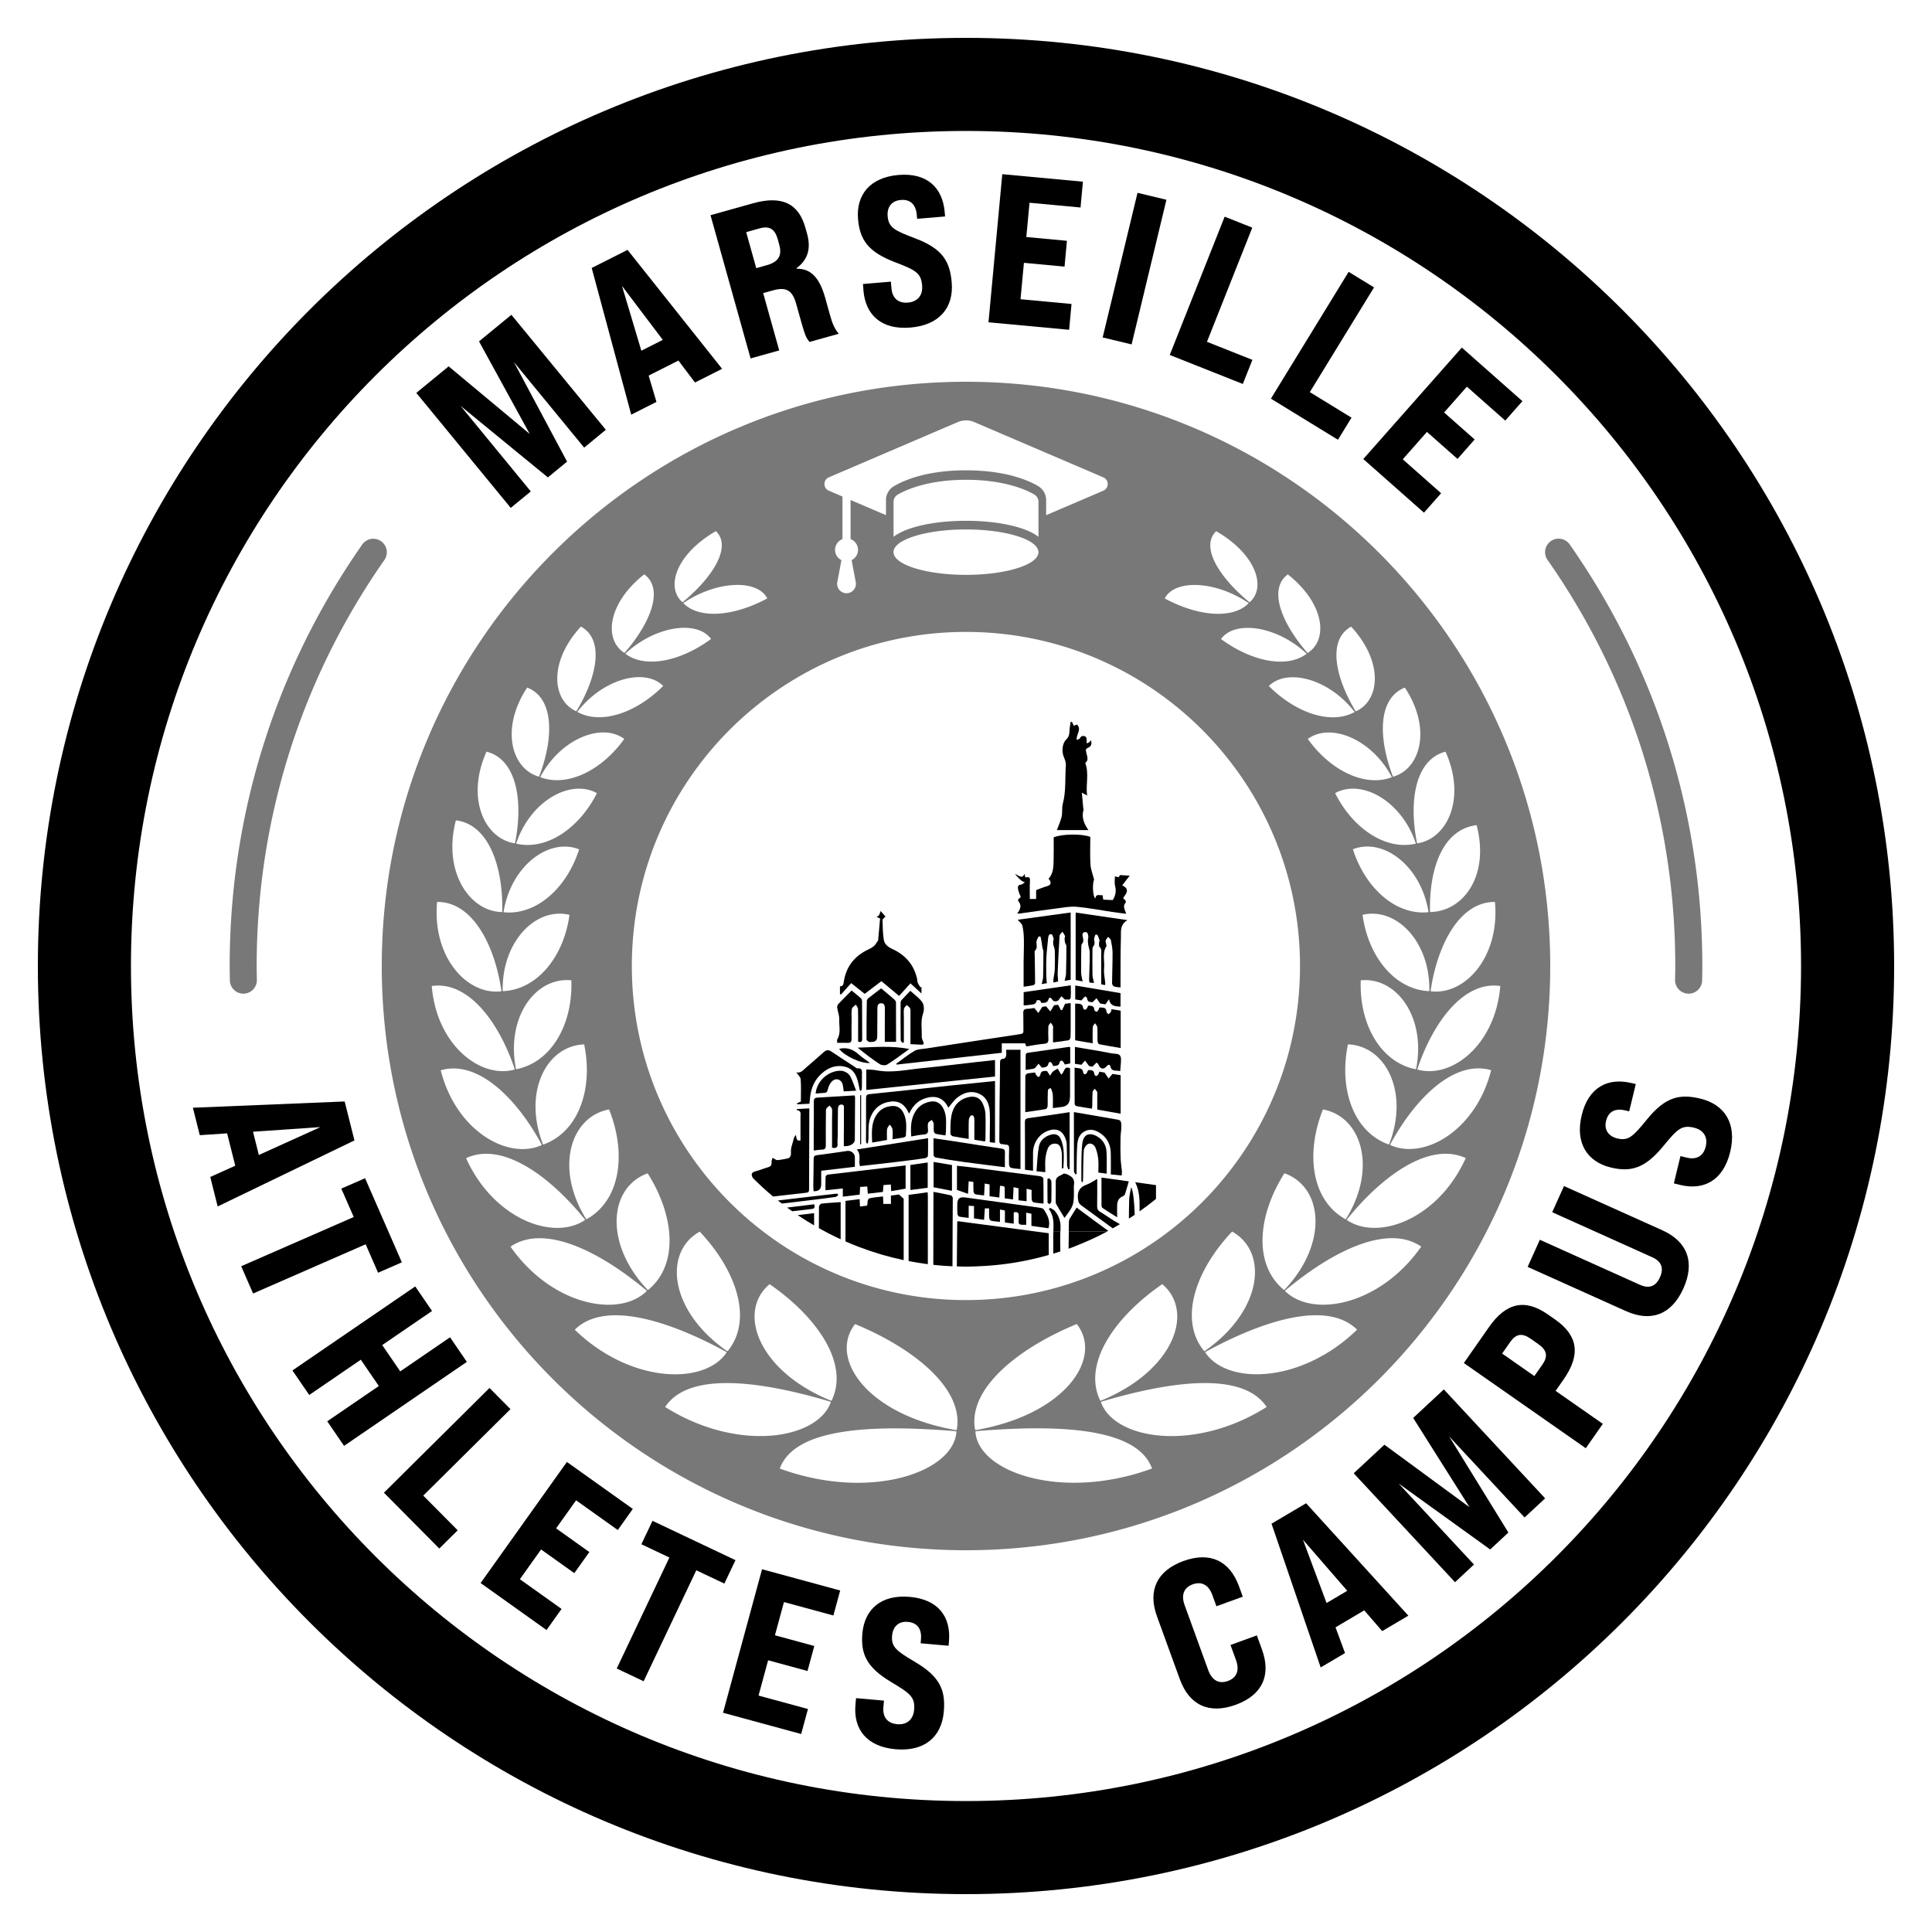 <?xml version="1.0" encoding="UTF-8"?>
<svg data-bbox="9.8 9.8 480.4 480.4" viewBox="0 0 500 500" xmlns="http://www.w3.org/2000/svg" data-type="tint">
    <g>
        <path d="M250 9.8C117.34 9.8 9.8 117.34 9.8 250S117.34 490.2 250 490.2 490.2 382.66 490.2 250 382.66 9.8 250 9.8Zm0 456.31c-119.36 0-216.11-96.76-216.11-216.11S130.64 33.89 250 33.89 466.11 130.65 466.11 250 369.35 466.11 250 466.11Z"/>
        <path d="M289.52 227.02c-.27-.06-.52-.11-.98-.22 0 .89-.16 1.71.03 2.43.35 1.33.17 2.51-.6 3.71-.8-.04-1.64-.07-2.45-.11-.07-.45-.12-.78-.18-1.15-.77.09-1.71-.48-1.86.83-.75-.48-.77-4.22-.32-4.82-.37-1.47-.87-2.69-.95-3.94-.14-2.38-.04-4.77-.04-7.16-2.08-.84-7.3-.8-9.48.11 0 1.8.04 3.64-.01 5.47-.05 1.84.06 3.74-1.32 5.25.87.94.67 1.64-.46 1.95-.92.25-1.81.65-2.75.99v2.29h-1.63c0-1.52-.06-2.97.02-4.41.07-1.16-.03-1.34-1.21-1.17-.06-.3-.11-.61-.17-.91-.68 1.52-1.56.27-2.49.05 1.38 1.56 1.82 1.93 2.57 2.11-.41.27-.68.6-.98.62-.81.05-.89.55-.8 1.14.07.43.23.84.38 1.25.17.46.63.93-.2 1.25-.11.04-.2.49-.12.59.97 1.13.56 2.17-.26 3.23.23.02.36.05.49.04 3.21-.44 6.42-.92 9.64-1.33 1.74-.22 3.52-.58 5.24-.43 3.05.26 6.08.87 9.12 1.32 1.2.18 2.41.32 3.72.49-.37-1.09-1.02-1.99-.11-2.94.08-.09-.11-.65-.3-.75-.58-.3-.3-.57-.06-.88 1.02-1.32.85-2.13-.57-2.79.66-.85 1.27-1.65 1.94-2.51-.87-.05-1.62-.1-2.53-.15-.03.05-.18.31-.32.56Z"/>
        <path d="M231.96 275.28c.02.08.05.16.07.24 9.05-1.02 18.09-2.03 27.23-3.06v-2.44h6.05c.06.19.16.47.27.79 1.58-.24 3.11-.55 4.65-.68.86-.08 1.13-.37 1.09-1.21-.06-1.1-.06-2.22 0-3.32.02-.33.39-.63.6-.94.2.3.46.58.59.92.09.24.01.55.01.82v3.38c1.48-.2 2.78-.34 4.07-.57.2-.04.44-.5.45-.77.06-1.14.05-2.28.05-3.42v-5.42c-.62.07-1.09.13-1.44.17-.29.62-.54 1.14-.79 1.66l-.32-.03c-.23-.44-.45-.88-.7-1.36-.41.05-.85.09-1.04.11-.4.66-.69 1.13-.97 1.61-.34-.41-.68-.81-1.11-1.32-.3.04-.77.11-.99.14-.41.64-.7 1.11-1 1.58-.32-.4-.65-.8-1.06-1.3-.48.06-1.12.22-1.77.22-.94 0-1.12.46-1.08 1.3.06 1.44 0 2.89.04 4.34.01.53-.1.8-.7.89-8.19 1.23-16.37 2.49-24.56 3.75-.99.15-2.1.13-2.91.6-1.66.96-3.16 2.2-4.73 3.32Z"/>
        <path d="M206.44 314.47c1.38.94 2.81 1.81 4.25 2.66v-3.17l-4.25.51Z"/>
        <path d="M220.28 254.42c1.25 1 2.38 1.89 3.51 2.79 1.47-1.12 2.87-2.19 4.32-3.29 1.49 1.24 2.94 2.45 4.57 3.82 1.01-1.11 1.98-2.18 2.95-3.25.96.88 1.83 1.69 2.85 2.62v-1.7l-.27.12c-.24-.4-.52-.77-.69-1.19-.14-.34-.11-.75-.2-1.11-.84-3.63-3.06-6.11-6.4-7.64-1.01-.46-1.96-1.19-2.15-2.21-.33-1.71-.3-3.5-.37-5.25 0-.2.27-.43.44-.63.09-.11.23-.2.34-.29-.1-.11-.21-.22-.3-.33a31 31 0 0 1-.51-.59c-.13-.15-.27-.29-.48-.51-.17.47-.22.8-.4 1.06-.13.2-.4.3-.61.44.25.12.5.24.88.42-.16 1.87-.32 3.79-.51 5.7-.02.16-.26.28-.34.45-.49 1.06-1.46 1.51-2.43 1.99-3.43 1.69-5.52 4.43-6.1 8.21-.11.74-.22 1.23-1 1.21v1.97c.08.06.17.12.25.17.89-.99 1.77-1.98 2.67-2.98Z"/>
        <path d="m209.39 307.22.06-19.09v-1.28c-1.17.06-2.17.12-3.17.17-.04.09-.09.17-.13.26 1.29.13 1.03.99 1.02 1.75-.01.73 0 1.45 0 2.18v3.93c-1.23.24-.94-.67-1.23-1.43-.23.38-.39.57-.47.79-.11.31-.16.65-.25.97-.17.61-.39 1.21-.49 1.84-.09.54.03 1.12-.07 1.65-.06.29-.33.7-.59.77-.86.24-1.75.36-2.64.5-.19.03-.41 0-.58-.07-.32-.15-.61-.35-.91-.53-.09.37-.3.76-.26 1.11.09.81-.25 1.16-.99 1.37-1.03.29-2.01.72-3.05.99-.97.25-1.41.61-.86 1.64.01.02.01.05.02.08 1.68 1.69 3.44 3.3 5.27 4.84 2.63-.31 5.26-.62 7.9-.9 1.42-.15 1.43-.1 1.43-1.53Z"/>
        <path d="M261.15 301.45c0 .28.28.74.51.79.72.18 1.49.2 2.44.31v-30.87h-3.7c0 .64.08 1.18-.03 1.67-.06.27-.43.67-.66.67-.77 0-.89.35-.9 1.02-.01 3.42-.08 6.85-.12 10.27-.03 3.25-.03 6.5-.07 9.75 0 .64.08 1.09.87 1.05.27-.01.55.15.81.14.71-.04.87.32.86.95-.04 1.42-.06 2.84-.02 4.25Z"/>
        <path d="M280.43 209.6c.03-.12-.06-.26-.08-.4-.12-1.3-.24-2.6-.37-4.06.54.3.84.46 1.36.74-.38-2.93.56-5.68-.48-8.43.99-.73.46-1.74.27-2.68-.09-.48-.31-.91.35-1.2.93-.41 1.12-.93.9-1.99q-.86.97-1.17.69c.02-.57.1-1.32-.22-1.58-.43-.35-1.16-.38-1.54.4-.09.2-.48.25-.79.4-.21-1.43 1.39-2.71.04-4.01-.25.12-.5.25-.78.38-.2-.41-.35-.73-.5-1.04h-.34c-.11.82-.29 1.63-.3 2.44-.01.84-.21 1.51-.84 2.12-1.04 1-1.23 3.08-.63 4.51.29.68.59 1.46.53 2.17-.25 3.32.09 6.68-.79 9.96-.28 1.06-.05 2.25-.3 3.32-.3 1.27-.86 2.47-1.23 3.49h8.16c-1.07-1.54-1.85-3.23-1.27-5.25Z"/>
        <path d="M264.59 239.6c.27 1.12.37 2.3.39 3.46.04 1.94-.05 3.87-.07 5.81-.01 2.14 0 4.27 0 6.5.91-.13 1.73-.23 2.53-.4.18-.04.44-.35.44-.54-.01-2.52-.06-5.04-.1-7.56 0-.27-.09-.66.06-.8.62-.64.48-1.32.39-2.1-.06-.5.31-1.06.53-1.57.03-.07.51-.05.52 0 .14.51.23 1.04.31 1.56.08.47.12.95.21 1.41.05.26.23.51.23.76 0 2.25 0 4.5-.07 6.75-.02.57-.23 1.13-.38 1.8.53-.09.87-.15 1.35-.24-.06-.69-.15-1.3-.16-1.91-.01-1.63-.04-3.26.04-4.88.08-1.58.3-3.16.44-4.74.05-.59.17-1.23.86-1.14.26.03.44.79.6 1.23.05.12-.13.31-.14.47-.02.32-.03.65.03.96.11.56.38 1.1.39 1.65.05 1.62.04 3.25-.02 4.88-.03.8-.23 1.6-.34 2.4-.03.26 0 .53 0 .92l1.22-.28c-.05-.84-.15-1.59-.12-2.34.13-3.16.28-6.32.49-9.47.03-.38.49-.72.74-1.08.23.37.5.72.66 1.12.07.18-.11.46-.1.69 0 .35.03.71.12 1.05.07.29.34.56.34.84 0 2.39-.03 4.77-.09 7.16-.02.58-.22 1.15-.36 1.86.67-.11 1.09-.18 1.56-.26v-17.42c-4.6.63-9.1 1.25-13.71 1.88.49.59 1.09 1.02 1.21 1.55Z"/>
        <path d="M257.52 274.33c-1.72.19-3.37.37-5.01.55-4.63.52-9.26 1.11-13.9 1.56-3.93.38-7.85 1.33-11.85.54-.82-.16-1.68-.14-2.56-.21v5.31c11.16-1.16 22.23-2.32 33.31-3.48v-4.27Z"/>
        <path d="M256.15 295.6c.52.06.89.1 1.36.16v-16c-3.88.4-7.72.77-11.56 1.18-6.94.74-13.87 1.51-20.81 2.21-.84.08-1.02.36-1.01 1.12.02 3.67-.01 7.33-.01 11 0 .21.09.41.14.62.11 0 .22.01.33.02.06-.42.16-.85.17-1.27.05-1.96-.18-3.95.66-5.82.99-2.22 2.72-3.45 5.09-3.73 2.28-.27 3.74.88 4.63 2.89.03.06.09.1.17.19.97-2.16 2.52-3.62 4.86-4.13 2.52-.56 4.25.49 5.26 2.62.82-.94 1.47-1.96 2.38-2.65 1.63-1.25 3.55-1.85 5.54-.97 1.99.88 2.7 2.71 2.8 4.74.1 1.97.01 3.94 0 5.91v1.93Z"/>
        <path d="M291.79 238.13c-4.68-.69-9-1.32-13.41-1.96v17.46c.52.1 1.02.2 1.8.36-.16-.89-.37-1.58-.38-2.27-.03-2.21.01-4.43.04-6.64 0-.27 0-.61.15-.78.48-.54.41-1.06.26-1.71-.11-.48-.31-1.34.59-1.37.81-.02.74.77.82 1.33.03.19-.11.4-.11.6 0 .41 0 .82.06 1.23.12.75.42 1.48.42 2.23 0 2.28-.11 4.56-.17 6.84 0 .26.05.53.08.83.39.03.72.06 1.2.11-.16-.77-.39-1.42-.41-2.07-.04-2.14-.01-4.29 0-6.44 0-.3 0-.67.17-.88.39-.51.47-.97.28-1.62-.12-.42.14-.97.28-1.45.02-.05.51-.07.55.01.23.47.41.97.56 1.48.04.14-.13.32-.13.48.01.41-.08.97.14 1.19.61.58.4 1.24.41 1.89v7.74c.22.06.58.14.97.24.04-.22.09-.36.08-.49-.11-1.29-.42-2.59-.3-3.85.18-1.92-.55-3.94.61-5.77.08-.12-.06-.38-.09-.58-.05-.3-.19-.64-.1-.89.11-.33.41-.61.62-.91.25.28.66.54.72.86.22 1.1.43 2.23.43 3.35.01 2.59-.11 5.18-.13 7.77 0 .29.24.74.48.83.5.19 1.07.19 1.71.28v-1.19c.02-3.91-.03-7.82.1-11.73.05-1.54-.34-3.32 1.7-4.51Z"/>
        <path d="M250.69 305.71c.5.08.84.13 1.23.19 0 .82-.04 1.62.02 2.41.02.27.24.71.45.75.72.17 1.48.21 2.29.31.06-1.07.11-2.05.17-3.07l1.25.23v3.06c.88.11 1.68.22 2.52.33.07-1.09.12-2.06.18-3.03 1.22.07 1.22.07 1.23 1.03v2.21c.76.1 1.42.2 2.13.29.05-1.12.1-2.1.16-3.18.49.12.84.2 1.27.3v3.1c.72.08 1.35.15 2.09.23v-3.22c.49.12.87.21 1.3.31 0 .87-.04 1.67.02 2.46.02.26.25.68.45.73.76.17 1.55.22 2.61.34 0-2.25.02-4.38-.04-6.51 0-.2-.49-.53-.79-.57-5.99-.79-11.98-1.55-17.97-2.31-1.18-.15-2.36-.27-3.6-.4v6.25c.89.31 1.81.64 2.86 1.01.07-1.26.12-2.24.17-3.25Z"/>
        <path d="M214.25 303.98c-.22.03-.58.32-.59.51-.05 1.16-.03 2.32-.03 3.55 1.56-.16 2.96-.31 4.49-.47v2.13c1.56-.19 2.97-.37 4.37-.54.04-.74.07-1.32.11-1.98.65-.04 1.22-.08 1.84-.12.05.67.1 1.24.15 1.87 1.34-.16 2.6-.31 3.91-.46.05-.62.1-1.18.15-1.78.66-.05 1.26-.09 1.9-.14.03.61.05 1.1.08 1.72 1.32-.23 2.5-.43 3.74-.65v-6.02l-5.83.7c-4.76.56-9.53 1.11-14.29 1.69Z"/>
        <path d="M218.38 293.24v3.39c1.56.11 2.84-.64 2.85-1.66.04-3.66.05-7.33.06-11 0-.16-.09-.31-.14-.48-3.22.2-6.39.4-9.56.57-.74.04-.98.3-.97 1.07.03 2.7-.02 5.39-.03 8.09v4.54c.8-.09 1.47-.23 2.15-.24.78-.01.99-.36.98-1.09-.02-2.84 0-5.67.03-8.51 0-.34-.05-.74.11-1.01.18-.32.56-.53.85-.79.22.31.59.61.62.94.07.93 0 1.86 0 2.8v7.16c1.06.23 1.51-.04 1.43-1.07-.06-.72.04-1.45.05-2.17.02-2.21.01-4.43.05-6.64 0-.6.11-1.28.89-1.28.85 0 .65.75.65 1.26.01 2.04 0 4.08 0 6.12Z"/>
        <path d="M278.11 285.7c0 .19.27.51.46.55 1.31.26 2.63.45 4 .68.04-.32.1-.55.11-.78.02-1.17 0-2.35.07-3.52.02-.3.35-.58.54-.87.22.27.52.51.64.82.11.27.04.61.04.92v3.66c2.01.36 3.94.7 6.05 1.07v-9.98c-.87-.13-1.6-.25-2.11-.32-.43.51-.72.85-1 1.19-.31-.45-.61-.9-1.05-1.54-.26-.04-.79-.13-1.35-.23-.1.26-.13.48-.24.63-.16.2-.38.5-.57.49-.18 0-.5-.33-.51-.53-.06-1.11-.85-.97-1.59-1-.1.22-.18.45-.29.65-.33.59-.88.53-.96 0-.2-1.42-1.27-1.03-2.25-1.3 0 3.21 0 6.31.02 9.42Z"/>
        <path d="M276.93 283.61v-7.13c-1.71-.78-1.38 1.12-2.3 1.62-.27-.46-.52-.88-.91-1.55-.41.26-.89.48-1.26.81-.3.27-.46.69-.69 1.04-.24-.37-.48-.74-.73-1.11-.04-.05-.1-.09-.14-.12-.78-.02-1.55-.08-1.67 1.01-.02.22-.32.41-.49.61-.2-.2-.43-.38-.6-.6-.12-.16-.15-.37-.24-.63-.7.08-1.39.12-2.05.27-.21.05-.48.41-.49.62-.03 3.07-.02 6.14-.02 9.38 1.85-.27 3.59-.5 5.31-.8.2-.03.45-.48.47-.74.06-1.03-.02-2.08.05-3.11.04-.59-.19-1.46.71-1.56.14-.02.52 1.04.57 1.62.09 1.15.03 2.31.03 3.53.9-.11 1.61-.2 2.33-.29q2.04-.27 2.09-2.37c0-.17.03-.34.03-.52Z"/>
        <path d="M278.23 269.22c1.48.25 2.91.5 4.55.78 0-1.52-.04-2.87.03-4.21.02-.34.37-.66.57-.98.21.34.58.67.61 1.02.08 1.21 0 2.42.06 3.63.01.28.23.75.43.79 1.78.36 3.58.64 5.55.98v-9.68c-.81-.13-1.57-.24-2.37-.37-.07.31-.06.55-.17.7-.16.23-.4.41-.6.61-.18-.19-.51-.38-.52-.57-.03-1.34-.99-1.12-1.84-1.19-.1.25-.15.49-.28.68-.12.19-.37.47-.48.44-.22-.06-.55-.31-.56-.49-.03-1.13-.81-1.08-1.61-1.1-.09.22-.14.46-.27.65-.12.18-.34.41-.5.41-.18 0-.5-.24-.51-.41-.13-1.35-1.12-1.11-2.07-1.18v9.48Z"/>
        <path d="M267.82 312.4c-.23-.06-.48-.09-.72-.12-5.75-.79-11.49-1.56-17.24-2.37-1.49-.21-2.11.25-2.11 1.72 0 .83-.04 1.66.02 2.49.02.26.26.68.47.73.76.18 1.55.22 2.45.34v-3.14c.51.03.91.05 1.38.07v3.2c.89.13 1.7.24 2.61.37.07-1.04.14-1.99.2-2.96h1.1c0 .84-.04 1.63.02 2.41.02.27.24.71.44.76.72.18 1.48.22 2.35.32v-3.19c.49.09.85.16 1.28.24v3.1c.77.1 1.46.2 2.28.31v-2.91c1.06-.27 1.38.15 1.28 1.05-.04.41.03.83-.01 1.24-.07.64.24.88.81.91.34.02.67 0 1.15 0v-3.13c.54.11.92.18 1.35.27v3.14c1.51.21 2.96.42 4.4.63.61-1.95-.29-3.48-1.18-4.86-.33-.51-1.54-.46-2.35-.66Z"/>
        <path d="M280.88 292.69c1.52-.66 2.93-.14 4.17.79 1.63 1.22 2.37 2.94 2.42 4.94.05 1.82.01 3.65.01 5.52 1 .1 1.87.19 2.82.28.02-.49.07-.83.04-1.17-.1-1.12-.29-2.23-.33-3.35-.06-1.76-.05-3.53-.02-5.29.02-1.09.27-2.18.2-3.25-.03-.46.02-1.24-.84-1.38-3.7-.62-7.4-1.27-11.43-1.97 0 5.24 0 10.28.02 15.33 0 .27.27.54.42.81.09-.04.17-.08.26-.12v-1.34c.04-2.07.02-4.15.17-6.21.11-1.48.57-2.91 2.09-3.57Z"/>
        <path d="M260.07 302.07c0-1.34-.03-2.55.01-3.75.02-.66-.12-.95-.87-1.06-4.3-.62-8.59-1.33-12.89-1.99-1.53-.24-3.06-.44-4.73-.68 0 1.55-.03 3 .03 4.44 0 .2.4.52.65.56 2.45.42 4.9.83 7.36 1.16 3.42.47 6.84.87 10.44 1.33Z"/>
        <path d="M221.72 297.5c1.3 1.33.35 2.87.84 4.29 2.95-.33 5.87-.65 8.78-1 2.67-.32 5.35-.66 8.01-1.04.3-.04.78-.35.79-.56.07-1.51.04-3.02.04-4.63-6.16.98-12.26 1.95-18.46 2.93Z"/>
        <path d="M271.71 292.48c1.79-.48 3.15.14 3.89 1.83.24.56.44 1.19.46 1.79.08 1.83.05 3.66.1 5.49.01.35.21.7.32 1.05.11-.03.22-.06.34-.09v-14.72c-3.59.53-7.1 1.07-10.62 1.54-.75.1-.97.35-.96 1.09.04 3.39.02 6.78.03 10.17v2.1c.68.08 1.29.16 2.08.26 0-1.69-.02-3.21 0-4.72.05-2.75 1.83-5.1 4.36-5.78Z"/>
        <path d="M254.9 295.42c.06-.24.13-.4.13-.56.02-2.21.1-4.43 0-6.64-.04-.9-.35-1.84-.73-2.67-.67-1.44-1.98-1.97-3.54-1.63-2.62.57-4.05 2.34-4.54 4.82-.29 1.51-.24 3.09-.26 4.64 0 .24.38.64.64.69 1.28.26 2.57.44 4.1.68 0-1.76-.05-3.35.03-4.93.02-.42.39-1.14.66-1.17.76-.09.71.65.77 1.18.02.17 0 .35 0 .52v4.61c.94.16 1.81.3 2.72.45Z"/>
        <path d="M299.17 306.71c-1.78-.25-3.47-.49-5.38-.75 1.1 2.22 1.15 4.42 1.13 6.63v.91c1.45-1.03 2.87-2.09 4.25-3.22v-3.58Z"/>
        <path d="M228.98 269.62h2.92c0-3.44 0-6.82-.02-10.2 0-.26-.23-.57-.44-.76-1.09-.95-2.21-1.87-3.4-2.87-1.14.87-2.22 1.67-3.27 2.51-.21.17-.44.49-.44.75-.06 3.32-.08 6.64-.07 9.96 0 .21.35.48.6.61.19.1.47.03.72.03q1.44 0 1.45-1.38c.02-2.46.04-4.91.04-7.37 0-.67.19-1.22.92-1.26.83-.05 1.01.57 1.01 1.26 0 1.21 0 2.42-.01 3.63v5.09Z"/>
        <path d="M218.65 276.06c2.58.6 3.25 2.85 3.66 5.15.04.24.1.47.15.71.03.14.08.27.12.4.12-.05.24-.1.37-.16.04-.31.11-.62.11-.92.01-1.04-.01-2.08.01-3.11.02-.89.15-1.79-1.22-1.64-.19.02-.41-.22-.61-.36-2.02-1.32-4.06-2.64-6.06-3.98-.7-.47-1.27-.51-1.94.09-1.51 1.37-3.07 2.69-4.61 4.03-.75.66-1.4 1.53-2.53 1.25.41.63 1.07 1.19 1.11 1.79.14 1.92.05 3.87.05 5.78l-.98.41.06.3c1-.05 2-.1 3.13-.15.05-.46.11-.83.14-1.21.16-2.23.84-4.29 2.37-5.95 1.78-1.94 4.05-3.04 6.69-2.43Z"/>
        <path d="M233.88 294.38c.22-.04.55-.29.56-.46.09-2.06.35-4.15-.72-6.08-.63-1.14-1.57-1.7-2.89-1.6-1.9.14-3.34 1.02-4.25 2.7-1.14 2.1-.95 4.37-.87 6.76 1.36-.24 2.59-.45 3.84-.67 0-1.03-.07-1.94.03-2.82.05-.42.45-.79.69-1.19.24.4.64.77.7 1.2.11.84.03 1.7.03 2.61 1.05-.16 1.97-.27 2.88-.45Z"/>
        <path d="M241.66 292.68c.03.27.26.68.47.74.82.2 1.67.28 2.56.42.05-.46.12-.8.12-1.13 0-1.99.29-4.02-.7-5.89-.7-1.33-1.8-1.96-3.22-1.74-1.73.27-3.1 1.11-4.02 2.63-1.19 1.96-1.21 4.11-1.04 6.41 1.09-.18 2.13-.45 3.18-.5.99-.05 1.23-.48 1.15-1.36-.05-.55-.11-1.14.06-1.64.11-.33.61-.53.93-.78.16.3.43.58.47.89.07.65-.02 1.32.05 1.96Z"/>
        <path d="M210.7 311.67c-2.35.28-4.68.57-7 .85.44.32.89.63 1.33.95 1.66-.19 3.33-.39 4.99-.58.72-.08.99-.37.68-1.21Z"/>
        <path d="M216.68 269.89c.99 0 1.84-.03 2.7 0 .77.03 1.02-.3 1-1.05-.03-1.76 0-3.52.02-5.29 0-.83-.09-1.68.07-2.48.09-.41.66-.72 1.01-1.08.2.38.56.76.57 1.15.06 1.69.03 3.39.03 5.08v3.36c.8.24 1.05 0 1.05-.72-.02-3.25 0-6.5-.03-9.75 0-.27-.14-.62-.34-.8-.74-.66-1.52-1.27-2.37-1.96-1.19 1.21-2.35 2.34-3.46 3.52-.2.22-.3.64-.26.94.14.98.55 1.95.52 2.91-.07 1.75.5 3.58-.5 5.26-.12.2-.02.53-.02.88Z"/>
        <path d="M221.24 301.96v-2.45c-.01-1.01-.96-1.79-1.97-1.65-2.59.37-5.18.78-7.78 1.09-.72.09-.92.32-.92 1.02 0 2.31-.06 4.63-.09 6.94 0 .47.05.93.07 1.38q1.96.06 1.98-1.71v-3.59c2.97-.35 5.8-.69 8.71-1.03Z"/>
        <path d="M235.58 256.44c-.79.82-1.53 1.58-2.25 2.37-.15.16-.25.43-.25.64-.01 3.25-.02 6.5.02 9.74 0 .24.3.47.47.71l.35-.15v-6.51c0-.73-.08-1.46.03-2.17.05-.35.45-.65.7-.97.3.28.72.5.88.85.16.35.1.81.1 1.22v8.06l3.15.15c.1-.11.2-.21.31-.32-.19-.62-.58-1.25-.55-1.85.08-1.98-.34-3.97.36-5.95.3-.84.28-2.12-.18-2.82-.76-1.14-1.99-1.96-3.12-3.01Z"/>
        <path d="M284.79 313.69c-.64-.39-.87-.82-.85-1.58.05-2.27.02-4.55.02-7.01-1.03.57-1.83 1.16-2.72 1.47-1.93.67-2.52 1.95-2.24 3.88.09.63.23 1.06.77 1.45 2.74 1.98 5.47 3.99 8.2 5.99.62-.35 1.25-.7 1.86-1.07-.1-.06-.18-.12-.29-.18-1.65-.85-3.14-2.01-4.74-2.97Z"/>
        <path d="M276.97 271.01c-.14-.03-.25-.08-.34-.07-3.55.5-7.1 1-10.65 1.52-.2.03-.52.24-.52.38-.04 1.32-.02 2.65-.02 4.05.75-.11 1.4-.17 2.04-.3.2-.04.4-.21.54-.36.27-.3.5-.63.75-.95.25.3.5.6.87 1.03.66-.11 1.47 0 1.71-1.08.12-.52.61-.49.91 0 .12.2.19.42.3.67.72-.14 1.53.03 1.67-1.02.02-.16.33-.4.5-.4.17 0 .37.23.51.41.14.18.22.4.32.61.5-.1.93-.19 1.41-.29v-4.19Z"/>
        <path d="M278.2 275.32c.63.09 1.24.18 1.66.24.39-.45.67-.76.94-1.08.32.43.64.85 1.08 1.43.2.03.63.1.86.13l1.06-1.06c.17.19.42.36.51.59.48 1.18 1.34 1.31 2.19.28.35-.42.76-.35.86.1.34 1.59 1.61.93 2.54 1.27.08-1.12.23-2.1.21-3.08-.01-.76-.25-1.35-1.3-1.41-1.33-.08-2.65-.44-3.97-.66-2.19-.38-4.39-.74-6.65-1.12v4.38Z"/>
        <path d="M285.07 312.02c0 .21.12.51.28.62 1.17.78 2.36 1.51 3.77 2.4 0-1.25-.03-2.21 0-3.18.04-1.04.43-1.86 1.48-2.27.24-.09.49-.36.57-.6.34-1.04.62-2.09.96-3.26-2.27-.31-4.6-.63-7.07-.97 0 2.5 0 4.88.01 7.26Z"/>
        <path d="M276.52 304.08c-.42-.19-1.07-.48-1.31-.31-.74.55-1.99.65-1.98 1.99.02 1.63-.02 3.25-.02 4.88 0 .34 0 .73.15 1.01.66 1.17 1.38 2.31 2.13 3.54 2.37-3.13 2.44-3.35 2.44-7.03 0-.48-.07-.98.01-1.45.24-1.28-.3-2.12-1.43-2.62Z"/>
        <path d="M264.91 260.21c.55-.05 1.03-.05 1.49-.14.76-.15 1.74.04 1.89-1.16 0-.05.59-.13.81-.02.19.1.26.45.37.66.84-.02 1.59.09 1.91-.99.18-.62.66-.34.95.17.34.59 1.41.53 1.74-.05.17-.3.41-.57.62-.85.28.26.56.51.98.9.37-.29 1.34.43 1.43-.66.08-.99.02-1.99.02-3.07-4.14.6-8.16 1.19-12.2 1.77v3.45Z"/>
        <path d="M278.27 258.65c.59.1 1.16.19 1.59.26.42-.47.66-.78.95-1.03.03-.03.52.29.53.47.1 1.14.91.96 1.45 1 .41-.42.69-.72.98-1.02.29.43.58.85.94 1.37.39.06.92.15 1.37.22.29-.41.52-.73.93-1.32.39 1.88 1.68 1.83 2.98 1.92v-3.5c-3.91-.66-7.77-1.3-11.72-1.97v3.6Z"/>
        <path d="M227.69 275.4c.47.31 1.43.4 1.87.13 1.91-1.2 3.71-2.57 5.77-4.05-4.63-.9-8.97-.47-13.36-.35 1.86 1.54 3.74 2.98 5.71 4.27Z"/>
        <path d="M286.37 298.12c-.08-1.41-.65-2.71-1.81-3.6-1.7-1.3-4.16-1.79-4.49 1.63-.31 3.15-.17 6.34-.22 9.52 0 .06.13.12.38.33.03-.51.07-.87.07-1.22.05-2.35.03-4.7.19-7.04.04-.6.56-1.42 1.08-1.67.79-.38 1.62.21 1.93.95.39.93.62 1.96.72 2.96.12 1.15.03 2.32.03 3.48.77.1 1.37.18 2.15.28 0-1.93.08-3.78-.03-5.62Z"/>
        <path d="M219.88 278.31c-.38-.6-1.31-1.1-2.04-1.18-2.7-.28-6.39 2.06-6.76 5.89.73-.06 1.45-.15 2.17-.17.62-.02.84-.27.99-.9.18-.74.51-1.54 1.04-2.07 1.08-1.08 2.55-.53 2.84.96.1.53.16 1.07.24 1.62 1-.06 1.89-.12 3.21-.2-.61-1.49-.97-2.83-1.68-3.96Z"/>
        <path d="M241.61 307.27c1.6.31 3.14.6 4.76.91v-6.67c-1.58-.26-3.1-.52-4.76-.8v6.55Z"/>
        <path d="M274.67 297.66c.08.4.13.81.14 1.22.02 1.16 0 2.33 0 3.49.13 0 .27-.02.4-.03.08-2.6.42-5.24-.78-7.73-.48-.98-1.41-1.29-2.57-.93-1.53.47-2.7 1.49-2.99 3.02-.39 2.07-.43 4.22-.62 6.42.91.1 1.54.16 2.27.24 0-1.25-.08-2.35.02-3.44.09-.91.29-1.84.63-2.68.34-.85 1.09-1.37 2.06-1.26.95.1 1.26.86 1.43 1.68Z"/>
        <path d="m235.61 307.97 4.48-.58v-6.54c-1.54.22-2.99.42-4.48.64v6.49Z"/>
        <path d="M292.23 310.46c-.05 1.64-.06 3.27-.07 4.91.51-.33 1.02-.65 1.51-.98-.11-3.34-.42-6.29-.92-7.14-.18 1.07-.49 2.14-.52 3.22Z"/>
        <path d="M216.25 309.77c.26-.04.48-.36.73-.54-.08-.1-.16-.2-.25-.3-.13 0-.27-.01-.4 0-3.05.35-6.1.71-9.15 1.06l-5.86.69c.34.27.68.54 1.02.8 1.9-.22 3.8-.44 5.69-.67 2.74-.33 5.48-.67 8.21-1.04Z"/>
        <path d="M222.41 322.75c-1.16-.44-2.31-.91-3.44-1.41 1.13.49 2.28.97 3.44 1.41Z"/>
        <path d="M213.58 318.75c.33.18.68.35 1.01.52-.33-.17-.65-.35-.97-.52h-.04Z"/>
        <path d="M278.33 322.47c-.26.1-.52.2-.79.3.26-.1.52-.2.79-.3Z"/>
        <path d="M280.56 321.55c-.21.09-.42.18-.64.27.21-.09.43-.18.64-.27Z"/>
        <path d="M282.4 320.74s-.09.04-.14.06c.05-.02.09-.04.14-.06Z"/>
        <path d="M271.41 324.79v-5.63c-1.04-.14-2.07-.27-3.11-.41-6.83-.9-13.64-1.81-20.42-2.71-.08.15-.15.21-.15.27 0 .81-.01 1.63-.02 2.44-.03 3-.06 5.99-.08 8.99.79.02 1.58.06 2.38.06.97 0 1.94-.04 2.91-.07v-.01a77.124 77.124 0 0 0 18.17-2.84c.1-.03.21-.05.31-.08"/>
        <path d="m218.82 321.28.15.06c-.05-.02-.1-.04-.15-.07Z"/>
        <path d="M230.36 325.3c.17.04.34.08.5.13-.17-.04-.34-.09-.5-.14Z"/>
        <path d="M222.44 322.76h-.03s.02 0 .03.01Z"/>
        <path d="M279.93 321.82c-.53.22-1.06.44-1.6.64.54-.21 1.07-.42 1.6-.64Z"/>
        <path d="M282.4 320.74c1.5-.69 2.97-1.41 4.41-2.19-2.71-1.95-5.39-3.98-8.17-6.02-.66 1.04-1.26 1.96-1.82 2.9-.13.22-.18.52-.19.79-.02.84-.02 1.69-.04 2.53h9.82c-1.32.7-2.66 1.36-4.03 1.99Z"/>
        <path d="M277.54 322.77c-.33.13-.67.25-1.01.37v.01c.34-.12.67-.26 1.01-.39Z"/>
        <path d="M282.26 320.8c-.56.26-1.13.5-1.69.74.57-.24 1.13-.49 1.69-.74Z"/>
        <path d="M278.33 322.47c.53-.21 1.07-.42 1.6-.64.21-.09.43-.18.64-.27.57-.24 1.13-.49 1.69-.74.05-.02.09-.04.14-.06 1.36-.63 2.71-1.29 4.03-1.99h-9.82c-.02 1.46-.05 2.93-.06 4.39.34-.12.67-.25 1.01-.37.26-.1.52-.2.79-.3Z"/>
        <path d="M238.58 326.96h.05-.05Z"/>
        <path d="M214.81 319.38c-.07-.04-.15-.07-.22-.11.07.04.15.07.22.11Z"/>
        <path d="M212.62 311.49c-.26.03-.67.51-.67.79-.02 1.85-.02 3.7-.03 5.57.56.31 1.13.61 1.7.91.32.17.64.35.97.52.07.04.15.07.22.11.91.46 1.82.91 2.75 1.33v-9.61c-1.72.12-3.33.2-4.94.39Z"/>
        <path d="M272.58 324.46c.1-.03.2-.06.3-.1l-.3.09Z"/>
        <path d="M274.45 318.2c.15-1.87-.32-3.46-1.5-4.85-.29-.34-.78-.5-1.18-.75-.11.09-.22.19-.33.28 1.36 1.82 1.24 3.85 1.17 5.87h1.82c.01-.18.01-.37.03-.55Z"/>
        <path d="M274.42 318.75h-1.82c-.01.41-.03.82-.02 1.23.01 1.47 0 2.95 0 4.47l.3-.09c.51-.16 1.02-.32 1.53-.49 0-1.7-.08-3.42 0-5.12Z"/>
        <path d="M217.17 271.44c1.31 1.81 5.78 3.91 7.99 3.65-1.05-.78-2.1-1.45-3.01-2.27-1.46-1.32-3.09-1.83-4.98-1.38Z"/>
        <path d="M271.59 304.95c-.17.05-.34.1-.51.14 0 2.02-.01 4.04.02 6.06 0 .17.31.34.48.5.18-.2.5-.41.5-.62.05-1.75.06-3.51.02-5.26 0-.28-.33-.55-.51-.83Z"/>
        <path d="M222.86 296.13v-12.69h-.25v12.69h.25Z"/>
        <path d="M230.57 309.41v2.16h-1.96c-.03-.64-.06-1.24-.09-1.93-.85.1-1.6.17-2.35.27-1.6.22-1.6.23-1.7 1.86 0 .06-.06.12-.12.25-.55.07-1.15.15-1.78.23-.04-.68-.06-1.23-.1-1.91-1.27.16-2.48.31-3.66.45v10.48c.05.02.1.04.15.07 1.13.49 2.27.96 3.42 1.4 3.7 1.41 7.54 2.54 11.49 3.38v-15.89c-.39-.35-.72-.65-1.22-1.1-.51.07-1.25.17-2.09.28Z"/>
        <path d="M246.11 309.36c-1.47-.34-2.95-.6-4.53-.91-.01.2-.02 5.81-.03 11.41 0 2.7 0 5.4-.01 7.48 1.64.18 3.29.3 4.96.38 0-2.49.02-5.73.03-7.86v-1.1c.02-2.89.04-5.77.05-8.66 0-.26-.26-.69-.46-.74Z"/>
        <path d="M235.15 309.23v17.14c1.64.32 3.3.58 4.97.8v-7.32c0-4.03 0-8.45.01-10.18 0-.36-.03-.72-.05-1.11-1.69.23-3.26.44-4.94.67Z"/>
        <path d="M250 98.8c-83.5 0-151.2 67.69-151.2 151.2S166.49 401.2 250 401.2 401.2 333.51 401.2 250 333.5 98.8 250 98.8Zm92.38 188.32c10.06 1.87 14.1 15.28 5.95 28.35 0 0-.02 0-.03.01-.03.02-.07.03-.1.05-8.78-4.88-10.39-16.96-5.82-28.41Zm-9.96 46.68h-.03c-.04.01-.08.02-.11.03-7.94-6.53-6.85-19.2.13-30.19 9.96 3.54 11.45 18.06.02 30.15Zm37.26-97.79s-.03.05-.04.07c-8.48.85-16.34-6.34-19.51-16.29 7.78-3.08 17.6 4.19 19.56 16.19 0 0 0 .01-.01.02Zm.23 20.41-.02.02c-.02.02-.04.05-.05.07-8.96-.42-15.78-9.06-17.21-19.75 8.65-2.08 17.52 6.86 17.28 19.66Zm-3.51-38.15s-.02.05-.02.07c-7.81 1.83-16.31-4-20.85-13.08 6.84-3.77 17.19 1.98 20.88 12.99v.02Zm-17.56 52.01c9.83.37 15.9 12.42 10.67 25.84 0 0-.02 0-.02.02-.03.02-.06.04-.08.06-9.17-3.29-12.95-14.43-10.56-25.92Zm3.32-16.57c9.34-.93 16.96 9.63 14.33 22.92l-.02.02c-.02.02-.05.04-.07.07-9.2-1.81-14.66-11.79-14.24-23Zm36.11 1.47c-1.23 15.2-12.55 24.11-21.43 21.62 0-.03-.02-.06-.03-.09v-.02c4.15-12.41 12.14-22.9 21.47-21.51Zm-17.98 1.36s-.03-.05-.04-.08c0 0 0-.01-.01-.02 1.8-12.21 7.64-23.1 16.65-23.02 1.3 14.35-7.82 24.2-16.6 23.12Zm-.14-20.5s-.03-.04-.05-.07c0 0 0-.01-.01-.02-.26-11.69 3.57-21.39 12.06-22.4 3.45 13.26-3.58 22.35-11.99 22.48Zm3.95-41.5c5.39 11.96.55 22.5-7.3 23.72l-.06-.06s-.01 0-.02-.02c-2.19-10.93-.42-21.67 7.38-23.64Zm-10.52-16.59c6.96 10.57 4.12 20.96-3.02 23.06a.265.265 0 0 1-.06-.05s-.01 0-.02-.01c-3.83-9.98-3.91-20.28 3.11-23Zm-3.4 23.11v.02c0 .02 0 .05-.01.07-7.01 2.66-15.92-1.81-21.71-9.91 5.82-4.3 16.49-.05 21.72 9.82Zm-9.63-16.87v.09c-6.08 3.36-15.22.24-22.17-6.74 4.71-4.7 15.52-1.91 22.16 6.66Zm-34.56-18.82c3.59-4.91 14.33-3.46 22.12 3.75v.02c0 .02.01.04.02.07-5.07 3.85-14.23 2-22.14-3.84Zm33.68-3.2c8.39 9.05 7.54 19.06 1.25 21.91-.02-.01-.05-.02-.07-.03h-.02c-5.36-8.87-7.28-18.52-1.16-21.87Zm-16.39-13.52c9.52 7.51 10.53 16.9 5.17 20.32-.02 0-.05-.02-.07-.02h-.02c-6.66-7.66-10.24-16.49-5.08-20.29Zm-18.54-11.18c10.38 5.99 13.05 14.59 8.67 18.38-.02 0-.05 0-.07-.01h-.02c-7.72-6.4-12.78-14.28-8.58-18.36Zm8.37 18.57v.02c0 .02.02.04.03.06-4.04 4.16-13.02 3.44-21.7-1.24 2.5-4.96 12.98-4.69 21.66 1.16Zm-108.62-32.5 33.38-14.3a5.42 5.42 0 0 1 4.29 0l33.38 14.3c1.51.65 1.51 2.8 0 3.45l-14.8 6.34v-3.92c0-1.47-.79-2.86-2.07-3.61-2.59-1.52-8.45-4.08-18.66-4.08s-15.99 2.56-18.64 4.09a4.178 4.178 0 0 0-2.08 3.61v3.9l-9.16-3.92v10.12c1.12.42 1.92 1.51 1.92 2.78 0 1.17-.67 2.18-1.65 2.66l1.07 5.69c.28 1.5-.87 2.88-2.39 2.88s-2.67-1.39-2.39-2.88l1.07-5.69c-.98-.49-1.65-1.5-1.65-2.66 0-1.27.8-2.35 1.92-2.78V128.5l-3.53-1.51c-1.51-.65-1.51-2.8 0-3.45Zm51.94 14.01c-.72-.33-1.54-.65-2.49-.95l-.51-.15c-3.69-1.08-8.42-1.67-13.42-1.67s-9.73.59-13.42 1.67c-.17.05-.35.1-.51.15-.81.26-1.67.57-2.49.95-.84.39-1.64.84-2.34 1.38v-9.02c0-.78.41-1.52 1.09-1.91 2.21-1.28 7.87-3.83 17.66-3.83s15.48 2.52 17.66 3.8c.68.4 1.1 1.12 1.1 1.91v9.04c-.61-.47-1.38-.94-2.33-1.38Zm2.33 5.34c0 .08 0 .16-.02.25-.07.51-.34 1.01-.8 1.48-2.35 2.4-9.49 4.15-17.94 4.15s-15.58-1.75-17.94-4.15c-.46-.47-.74-.96-.8-1.48-.01-.08-.02-.16-.02-.25 0-1.59 2.01-3.03 5.27-4.08 1.05-.34 2.22-.64 3.5-.89 2.89-.57 6.31-.9 9.98-.9s7.09.33 9.98.9c1.28.25 2.45.55 3.5.89 3.26 1.06 5.27 2.5 5.27 4.08Zm-70.19 11.98c-8.67 4.68-17.66 5.4-21.7 1.24 0-.02.02-.04.03-.06v-.02c8.68-5.85 19.17-6.12 21.66-1.16Zm-36.68 14.32s0-.04.01-.06v-.02c7.79-7.21 18.53-8.67 22.12-3.75-7.91 5.84-17.07 7.69-22.14 3.84Zm9.74 8.33c-6.95 6.99-16.09 10.1-22.17 6.74v-.09c6.64-8.57 17.45-11.36 22.16-6.66Zm13.65-40.06c4.2 4.08-.86 11.96-8.58 18.36h-.02c-.02 0-.05 0-.07.01-4.39-3.79-1.71-12.38 8.67-18.38Zm-18.54 11.18c5.17 3.8 1.58 12.63-5.08 20.29h-.02c-.02 0-.05.02-.07.02-5.36-3.42-4.35-12.81 5.17-20.32Zm-16.39 13.52c6.11 3.35 4.2 13-1.16 21.87h-.02c-.02.01-.05.02-.07.03-6.29-2.85-7.13-12.86 1.25-21.91Zm11.21 29.07c-5.78 8.1-14.7 12.57-21.71 9.91 0-.02 0-.05-.01-.07v-.02c5.23-9.86 15.9-14.12 21.72-9.82Zm-11.68 28.57c-3.16 9.95-11.03 17.14-19.51 16.29-.01-.03-.03-.05-.04-.07 0 0 0-.01-.01-.02 1.96-12.01 11.78-19.27 19.56-16.19Zm-16.28-1.55c3.69-11.01 14.04-16.75 20.88-12.99-4.54 9.08-13.04 14.91-20.85 13.08 0-.03-.02-.05-.02-.08v-.02Zm13.78 18.51c-1.43 10.69-8.25 19.34-17.21 19.75a.304.304 0 0 1-.05-.07l-.02-.02c-.24-12.8 8.63-21.75 17.28-19.66Zm.48 16.95c.42 11.22-5.04 21.19-14.24 23-.02-.02-.05-.04-.07-.07l-.02-.02c-2.63-13.29 4.99-23.84 14.33-22.92Zm3.32 16.57c2.38 11.49-1.4 22.63-10.56 25.92l-.09-.06s-.02-.01-.02-.02c-5.22-13.42.85-25.47 10.67-25.84Zm6.45 16.84c4.57 11.44 2.95 23.52-5.82 28.41-.03-.02-.07-.03-.1-.05 0 0-.02 0-.03-.01-8.15-13.06-4.11-26.48 5.95-28.35Zm9.98 16.53c6.98 10.99 8.07 23.66.13 30.19-.04-.01-.08-.02-.11-.03h-.03c-11.43-12.09-9.94-26.61.02-30.15Zm-31.18-125.71c7.01 2.72 6.93 13.02 3.1 23 0 0-.01 0-.02.01-.02.01-.04.03-.06.05-7.14-2.1-9.98-12.49-3.02-23.06Zm-10.52 16.59c7.8 1.97 9.56 12.72 7.38 23.64l-.02.02-.06.06c-7.85-1.22-12.69-11.75-7.3-23.72Zm-7.94 17.77c8.48 1.01 12.27 11.96 12.01 23.65 0 0 0 .01-.01.02a.18.18 0 0 0-.05.07c-8.41-.13-15.4-10.48-11.94-23.74Zm-4.85 21.12c9.01-.09 14.85 10.81 16.65 23.02 0 0 0 .01-.01.02-.01.03-.03.05-.04.08-8.77 1.09-17.9-8.76-16.6-23.12Zm20.08 43.27v.02l-.03.09c-8.88 2.48-20.2-6.43-21.43-21.62 9.33-1.38 17.32 9.11 21.47 21.51Zm6.99 19.54v.03c0 .03 0 .06-.01.09-8.7 3.94-22.14-3.65-26.12-19.36 9.43-2.77 19.52 6.99 26.14 19.24Zm-19.57 3.5c9.21-4.31 21.42 4.3 30.77 15.89v.13c-8.15 5.49-23.67-.26-30.77-16.02Zm11.51 22.9c8.61-5.93 22.89 1.03 35.2 11.37v.03c0 .03.02.07.03.1-7.14 7.05-24.62 3.72-35.24-11.5Zm55.84 27.25s0 .02.02.03c.02.03.04.07.06.1-5.64 8.49-24.86 8.12-39.3-5.88 7.58-7.53 23.78-2.69 39.23 5.75Zm-6.89-31.14c9.54 10.07 13.86 22.83 7.24 30.93-.04 0-.08 0-.13-.01h-.03c-14.97-10.42-16.55-25.63-7.08-30.91Zm-8.94 45.39c5.96-9.07 23.92-6.98 42.77-1.38l.02.02.09.09c-3.46 9.72-24.17 13.05-42.89 1.26Zm27.03-31.79c12.37 8.52 20.68 20.62 16.05 30.14-.05 0-.09 0-.14.01h-.04c-18.94-7.74-24.33-23.07-15.87-30.15Zm2.64 47.72c3.75-10.35 23.16-11.52 45.55-9.67.01 0 .02.01.03.02.04.03.08.05.13.08-.6 10.53-22.42 18.1-45.71 9.57Zm45.79-10s-.1.03-.15.04c-.01 0-.03 0-.04.01-23.17-4.03-33-18.67-26.12-27.44 15.32 6.3 28.29 16.83 26.31 27.39ZM163.52 250c0-47.75 38.71-86.46 86.46-86.46s86.46 38.71 86.46 86.46-38.71 86.46-86.46 86.46-86.46-38.71-86.46-86.46Zm148.28 99.65h-.04c-.04 0-.08 0-.13.01-6.62-8.1-2.3-20.85 7.24-30.93 9.47 5.28 7.89 20.49-7.08 30.91Zm-26.88 12.84h-.04c-.05 0-.09 0-.14-.01-4.63-9.52 3.68-21.62 16.05-30.14 8.45 7.09 3.06 22.41-15.87 30.15Zm-6.25-19.83c6.88 8.77-2.95 23.42-26.12 27.44-.01 0-.03 0-.04-.01-.05-.01-.1-.03-.15-.04-1.99-10.56 10.99-21.09 26.31-27.39Zm-26.23 27.82.13-.08c.01 0 .02-.01.03-.02 22.39-1.86 41.8-.68 45.55 9.67-23.29 8.53-45.11.95-45.71-9.57Zm32.49-7.62.09-.09.02-.02c18.86-5.6 36.81-7.69 42.77 1.38-18.72 11.79-39.43 8.46-42.89-1.26ZM311.91 350s.04-.07.06-.1c0 0 0-.02.01-.03 15.45-8.44 31.65-13.28 39.23-5.75-14.44 14-33.66 14.37-39.3 5.88Zm20.67-15.88.03-.1v-.03c12.32-10.34 26.6-17.3 35.2-11.37-10.62 15.22-28.1 18.55-35.24 11.5Zm15.98-18.38v-.13c9.35-11.59 21.56-20.2 30.77-15.89-7.11 15.76-22.62 21.51-30.77 16.02Zm11.22-19.4s0-.06-.01-.1v-.03c6.62-12.24 16.71-22.01 26.14-19.24-3.98 15.7-17.42 23.3-26.12 19.36Z" fill="#787878"/>
        <path d="m60.88 301.69-2.1-8.38-7.08.47-1.78-7.1 39.28-1.62 2.53 10.08-35.4 17.09-1.91-7.63 6.47-2.92Zm6.11-2.78 15.94-7.22-17.45 1.2 1.51 6.03Z"/>
        <path d="m91.55 314.97-3.22-7.36 6.15-2.69 9.52 21.77-6.15 2.69-3.22-7.36-29.13 12.74-3.08-7.06 29.13-12.74Z"/>
        <path d="m107.46 332.92 4.35 6.36-12.89 8.82 4.66 6.81 12.89-8.82 4.35 6.36-31.78 21.74-4.35-6.36 13.35-9.13-4.66-6.81-13.35 9.13-4.35-6.35 31.78-21.74Z"/>
        <path d="m126.69 359.21 5.42 5.47-22.57 22.38 8.91 8.98-4.76 4.72-14.33-14.45 27.33-27.11Z"/>
        <path d="m146.71 378.35 17.06 12.16-3.89 5.46-10.79-7.69-5.17 7.26 8.6 6.13-3.89 5.46-8.6-6.13-5.49 7.7 10.79 7.69-3.89 5.46-17.06-12.16 22.34-31.35Z"/>
        <path d="m173.25 403.09-7.26-3.44 2.88-6.06 21.47 10.18-2.88 6.06-7.26-3.44-13.63 28.72-6.96-3.3 13.63-28.73Z"/>
        <path d="m197.22 406.12 20.22 5.5-1.76 6.47-12.79-3.48-2.34 8.6 10.19 2.77-1.76 6.47-10.19-2.77-2.48 9.13 12.79 3.48-1.76 6.47-20.22-5.5 10.1-37.15Z"/>
        <path d="m221.39 441.18.15-1.7 7.23.64-.15 1.7c-.21 2.36.85 4.16 3.59 4.4 2.41.21 4.13-1.13 4.36-3.7.29-3.29-.95-4.23-5.94-7.21-6.29-3.76-7.92-7.22-7.45-12.58.55-6.25 4.87-10.12 12.27-9.46 7.4.65 10.7 5.2 10.14 11.55l-.1 1.1-7.23-.64.09-1.04c.21-2.41-.73-4.26-3.41-4.5-2.36-.21-3.86 1.21-4.07 3.56-.26 2.96 1.14 3.97 6.07 6.89 6.45 3.83 7.8 7.37 7.31 12.85-.57 6.47-5 10.33-12.5 9.66s-10.92-5.22-10.36-11.52Z"/>
        <path d="m305.36 434.64-5.94-16.34c-2.44-6.72.03-11.83 6.86-14.31s11.95-.13 14.39 6.59l.96 2.64-6.82 2.48-1.05-2.9c-.96-2.64-2.78-3.61-5.1-2.77-2.27.83-3.04 2.74-2.08 5.38l6.12 16.85c.96 2.64 2.78 3.61 5.05 2.79 2.33-.84 3.09-2.76 2.13-5.4l-1.43-3.93 6.82-2.48 1.33 3.67c2.44 6.72.02 11.81-6.8 14.29-6.82 2.48-12 .15-14.44-6.57Z"/>
        <path d="m353.06 416.76-7.43 4.39 2.46 6.66-6.3 3.72-12.72-37.2 8.95-5.29 26.46 29.09-6.77 4-4.64-5.37Zm-4.4-5.07-11.46-13.22 6.11 16.39 5.35-3.16Z"/>
        <path d="m350.35 381.27 7.93-7.38 22.03 16.17-14.58-23.1 7.93-7.38 26.22 28.19-5.32 4.95-19.52-20.98 15.33 24.88-4.71 4.38-23.71-17.08 19.52 20.98-4.91 4.57-26.22-28.19Z"/>
        <path d="m378.84 352.76 6.49-9.29c4.44-6.36 9.35-7.43 15.25-3.3l1.89 1.32c5.95 4.16 6.64 9.13 2.2 15.49l-2.08 2.98 12.22 8.53-4.41 6.31-31.56-22.05Zm20.33.38c1.51-2.16 1.19-3.73-1.11-5.33l-1.89-1.32c-2.25-1.58-3.83-1.33-5.34.83l-2.08 2.98 8.34 5.83 2.08-2.98Z"/>
        <path d="m420.83 339.33-25.48-11.46 3.16-7.02 25.88 11.65c2.41 1.08 4.15.42 5.21-1.94s.4-4.1-2.01-5.19l-25.88-11.65 3.05-6.77 25.48 11.46c6.37 2.87 8.51 8.17 5.42 15.04-3.09 6.87-8.46 8.74-14.83 5.87Z"/>
        <path d="m434.85 306.66-1.66-.4 1.71-7.06 1.66.4c2.3.56 4.24-.22 4.89-2.89.57-2.35-.5-4.25-3.01-4.86-3.21-.78-4.32.31-8.01 4.8-4.65 5.67-8.31 6.76-13.55 5.5-6.1-1.47-9.28-6.32-7.54-13.54 1.75-7.22 6.73-9.8 12.93-8.31l1.07.26-1.71 7.06-1.02-.25c-2.35-.57-4.32.09-4.96 2.71-.56 2.3.62 4 2.92 4.55 2.89.7 4.09-.54 7.71-4.98 4.74-5.81 8.45-6.62 13.79-5.32 6.31 1.53 9.47 6.48 7.7 13.8s-6.78 10.02-12.93 8.53Z"/>
        <path d="m107.73 101.69 8.38-6.88 20.99 17.5-13.13-23.96 8.38-6.88 24.44 29.76-5.61 4.61-18.19-22.15 13.77 25.78-4.97 4.08-22.61-18.52 18.19 22.15-5.19 4.26-24.44-29.76Z"/>
        <path d="m175.58 93.31-7.71 3.89 2.02 6.81-6.53 3.3-10.23-37.96 9.28-4.68 24.47 30.78-7.02 3.54-4.28-5.67Zm-4.05-5.35L160.97 74l5.01 16.76 5.55-2.8Z"/>
        <path d="m183.89 55.69 10.96-3.07c7.42-2.07 11.81-.05 13.6 6.36l.4 1.43c1.1 3.92.24 6.79-2.69 8.98l.04.16c3.64-.05 5.89 2.29 7.38 7.59l1.21 4.34c.58 2.07 1.1 3.52 2.28 4.9l-7.57 2.12c-.71-.89-1.07-1.36-2.09-5.01l-1.35-4.82c-.99-3.55-2.57-4.48-6.01-3.52l-2.54.71 4.15 14.83-7.41 2.07-10.37-37.07Zm14.53 12.95c3.07-.86 4.04-2.5 3.24-5.36l-.4-1.43c-.73-2.6-2.16-3.45-4.65-2.75l-3.5.98 2.61 9.32 2.7-.76Z"/>
        <path d="m223.47 75.2-.14-1.7 7.23-.61.14 1.7c.2 2.36 1.55 3.95 4.29 3.72 2.41-.21 3.88-1.82 3.66-4.4-.28-3.29-1.66-4-7.09-6.08-6.85-2.62-9.04-5.75-9.5-11.12-.53-6.25 3.06-10.8 10.46-11.43 7.4-.63 11.43 3.28 11.97 9.64l.09 1.1-7.23.61-.09-1.04c-.21-2.41-1.45-4.07-4.14-3.84-2.36.2-3.6 1.85-3.4 4.21.25 2.96 1.81 3.71 7.17 5.74 7.02 2.66 8.95 5.92 9.41 11.4.55 6.47-3.15 11.03-10.66 11.67s-11.65-3.26-12.18-9.56Z"/>
        <path d="m259.39 45.08 20.87 1.94-.62 6.68-13.2-1.23-.83 8.87 10.51.98-.62 6.68-10.51-.98-.88 9.42 13.2 1.23-.62 6.68-20.87-1.94 3.57-38.33Z"/>
        <path d="m294.39 49.9 7.48 1.8-9.01 37.43-7.49-1.8 9.02-37.43Z"/>
        <path d="m316.93 56.07 7.16 2.84-11.73 29.55 11.76 4.67-2.48 6.24-18.91-7.51 14.21-35.78Z"/>
        <path d="m349.04 70.36 6.56 4.02-16.62 27.1 10.79 6.61-3.51 5.72-17.35-10.64 20.12-32.82Z"/>
        <path d="m378.3 89.94 15.7 13.88-4.44 5.03-9.93-8.78-5.9 6.68 7.91 6.99-4.44 5.03-7.91-6.99-6.26 7.09 9.93 8.78-4.44 5.03-15.7-13.88 25.5-28.85Z"/>
        <path d="M437.01 257.16h-.07a3.498 3.498 0 0 1-3.43-3.57c.02-1.19.05-2.39.05-3.59 0-37.84-11.43-74.18-33.06-105.09a3.496 3.496 0 0 1 .86-4.87c1.58-1.11 3.76-.72 4.88.86 22.45 32.09 34.32 69.82 34.32 109.11 0 1.25-.02 2.48-.05 3.72a3.502 3.502 0 0 1-3.5 3.43Z" fill="#787878"/>
        <path d="M62.99 257.16c-1.9 0-3.46-1.52-3.5-3.43-.02-1.24-.05-2.48-.05-3.72 0-39.29 11.87-77.01 34.32-109.11a3.497 3.497 0 0 1 5.73 4.01C77.86 175.82 66.43 212.16 66.43 250c0 1.2.02 2.39.05 3.59.04 1.93-1.5 3.53-3.43 3.57h-.07Z" fill="#787878"/>
    </g>
</svg>
